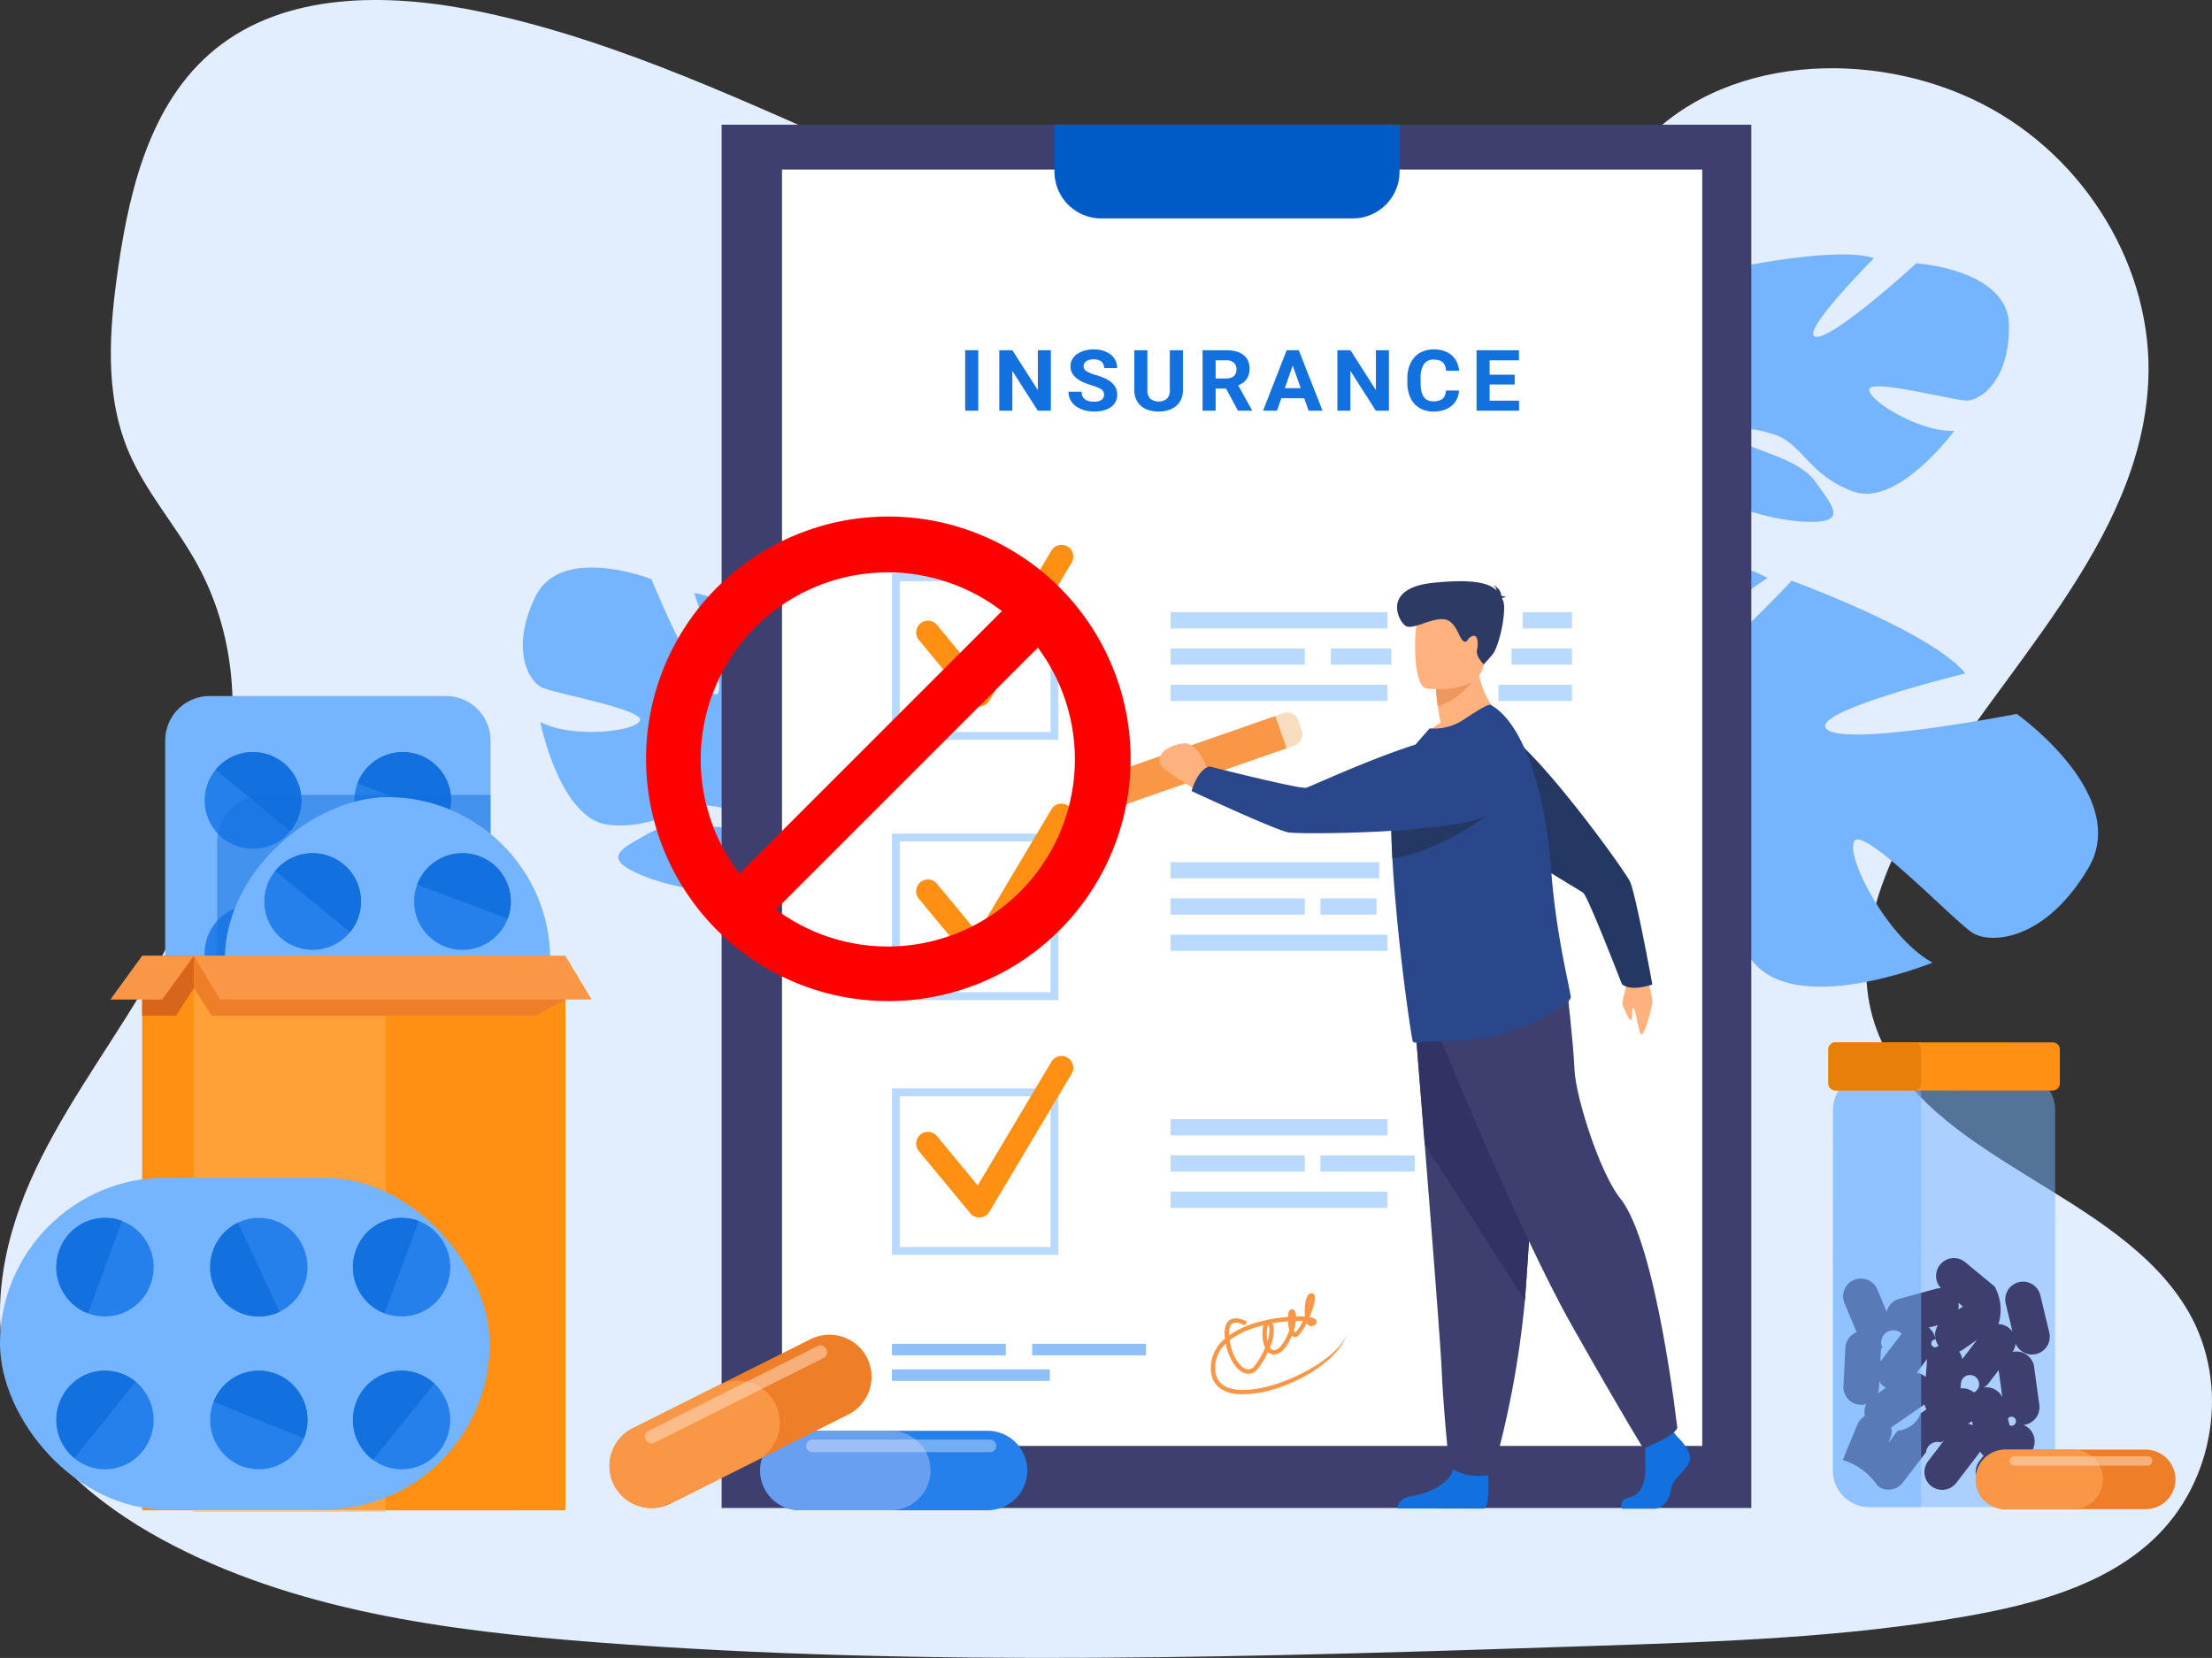 <svg xmlns="http://www.w3.org/2000/svg" width="567.976" height="425.738" viewBox="0 0 567.976 425.738">
  <rect x="0" y="0" width="567.976" height="425.738" fill="#333333" stroke="none"/>
  <g id="Group_6307" data-name="Group 6307" transform="translate(-4301.051 -1491)">
    <g id="Group_6306" data-name="Group 6306">
      <path id="Path_5806" data-name="Path 5806" d="M404.8,70.2C368.384,68.778,333.7,55.614,300.585,41.214s-65.918-30.369-101.454-38c-22.859-4.911-49-5.6-67.422,8.121-17.726,13.19-23.452,36.014-26.531,57.148-2.314,15.939-3.678,32.673,2.663,47.574C112.251,126.407,120.08,135.1,125.489,145c18.825,34.48,5.532,77.011-14.886,110.676-9.554,15.8-20.673,30.86-28.057,47.67s-10.8,36.075-4.344,53.229c6.408,17,21.671,29.766,38.2,38.743,33.583,18.248,73.153,23.468,111.741,26.425,85.425,6.542,171.3,3.706,256.948.871,31.7-1.058,63.527-2.116,94.713-7.6,17.31-3.053,35.187-7.888,47.753-19.569,15.957-14.835,19.918-39.933,9.216-58.525-17.921-31.174-67.516-38.911-80.049-72.388-6.9-18.42.189-38.936,10.209-56.049,21.516-36.647,57.579-68.8,59.477-110.7,1.309-28.769-16.029-57.589-42.832-71.2-28.1-14.288-67.05-12.476-87.778,11.139-21.344,24.364-58.85,33.721-91,32.47Z" transform="translate(4226.26 1491.001)" fill="#e2edfe"/>
      <g id="Group_6305" data-name="Group 6305" transform="translate(4007.59 1214.324)">
        <path id="Path_7336" data-name="Path 7336" d="M2257.082,466.62c-.216-14.254-23.779-15.817-23.779-15.817s-21.221,19.445-25.808,18.868,14.9-20.168,14.9-20.168c-8.4-3.026-33.034,1.942-33.034,1.942s-5.543,27.578-9.847,25.891,6.154-24.169,6.154-24.169c-8.97.378-19.225,8.12-19.225,8.12-13.755,13.359,4.109,30.332,4.109,30.332a45.732,45.732,0,0,1-10.72,18.865h0a33.194,33.194,0,0,0-4.03,4.725l2.272.578q.512-.843,1.066-1.607a.013.013,0,0,1,.007-.009l.016-.022c.245-.311.6-.754,1.03-1.292v0s0,0,0,0c1.041-1.182,1.765-2.067,2.246-2.716a.018.018,0,0,0,0-.006c3.167-3.736,7.578-8.531,9.873-9.188a4.544,4.544,0,0,1-.221-1.166c.071.372.144.76.221,1.166,1.767,9.324,20.86,15.665,32.26,16.2s7.456-3.722,2.884-10.167-17.127-8.25-20.243-11.114,2.657-3.465,9.738-1.07,8.854,10.538,20.239,14.62,25.863-15.6,25.863-15.6c-8.693.449-22.007-7.674-21.855-10.594s21.472,2.805,25.018,2.821S2257.3,480.874,2257.082,466.62Z" transform="translate(-1447.779 -106.512)" fill="#75b4ff"/>
        <path id="Path_7337" data-name="Path 7337" d="M2120.4,855.7c11.09-18.754-18.38-39.59-18.38-39.59s-43.177,8.418-48.7,4.008,35.51-14.406,35.51-14.406c-8.536-10.646-44.613-23.823-44.613-23.823s-29.228,31.529-33.492,25.9,27.3-26.6,27.3-26.6c-12-6.664-31.541-4.751-31.541-4.751-28.589,6.441-18.842,42.819-18.842,42.819s-10.365,10.708-29.025,16.04h0a50.7,50.7,0,0,0-9.023,2.944l2.5,2.567c.893-.461,1.783-.878,2.671-1.244a.021.021,0,0,1,.017-.006l.038-.015c.568-.211,1.378-.508,2.373-.863h0s0,0,0,0c2.3-.711,3.949-1.286,5.095-1.748l.01-.005c7.108-2.344,16.684-5.075,20.2-4.1a6.935,6.935,0,0,1,.643-1.7l-.643,1.7c-5.135,13.565,14.7,37.063,29.129,46.857s12.689,1.1,11.871-10.952-15.745-24.419-17.522-30.639,6.228-2.4,13.549,6.375,3.135,20.8,14.72,35.2,46.161.3,46.161.3c-11.69-6.35-22.565-27.562-20.038-31.246s25.753,20.787,30.363,23.636S2109.314,874.456,2120.4,855.7Z" transform="translate(-1290.716 -356.102)" fill="#75b4ff"/>
        <path id="Path_7338" data-name="Path 7338" d="M982.545,793.415c6.576-13.5,29.758-4.466,29.758-4.466s11.559,28.037,16.193,29.537-5.2-25.9-5.2-25.9c9.367.866,30.653,16.615,30.653,16.615s-7.035,28.792-2.175,29.1,4.929-25.812,4.929-25.812c8.391,4.37,14.715,16.34,14.715,16.34,7.155,18.894-17.476,27.106-17.476,27.106s-2.223,10.031,1.8,22.791h0a34.968,34.968,0,0,1,1.734,6.309l-2.427-.463q-.111-1.033-.3-2.009a.016.016,0,0,0,0-.012l-.006-.028c-.095-.407-.232-.986-.405-1.693v0s0,0,0,0c-.464-1.593-.76-2.761-.929-3.6a.021.021,0,0,1,0-.008c-1.351-4.979-3.418-11.526-5.315-13.179a4.78,4.78,0,0,0,.732-1.013l-.732,1.013c-5.853,8.108-26.9,5.626-38.022,1.043s-5.451-6.883,1.791-10.991,20.029-.218,24.283-1.559-.987-4.494-8.814-5.373-13.157,6.1-25.844,4.906-17.706-26.444-17.706-26.444c8.094,4.313,24.428,2.512,25.588-.342s-21.742-6.919-25.132-8.489S975.969,806.92,982.545,793.415Z" transform="translate(-551.589 -363.569)" fill="#75b4ff"/>
        <g id="Group_6256" data-name="Group 6256" transform="translate(762.924 544.331)">
          <g id="Group_6255" data-name="Group 6255" transform="translate(0)">
            <path id="Path_7339" data-name="Path 7339" d="M2438.839,1442.6l-25.068-.008-13.26,0a9.387,9.387,0,0,1-9.354-9.363l.03-92.631a9.381,9.381,0,0,1,9.358-9.354l11.76,0,26.569.007a9.384,9.384,0,0,1,9.354,9.361l-.027,92.631A9.388,9.388,0,0,1,2438.839,1442.6Z" transform="translate(-2389.985 -1323.241)" fill="#75b4ff" opacity="0.5"/>
            <path id="Path_7340" data-name="Path 7340" d="M2451.122,1567.927l-.666-4.875h0l-.665-4.877a4.583,4.583,0,0,0-5.144-3.909c-.137.019-.272.046-.405.076a4.522,4.522,0,0,0,.785-2.159,4.565,4.565,0,0,0,8.654-2.817l-1.145-4.786h0l-1.145-4.787a4.568,4.568,0,0,0-8.886,2.126l1.726,7.211a4.522,4.522,0,0,0-3.6-1.941,12.515,12.515,0,0,0-.95-9.634l-7.587-6.27a4.566,4.566,0,0,0-6.225,6.658,4.514,4.514,0,0,0-1.217.157l-4.748,1.3h0l-4.746,1.3a4.576,4.576,0,0,0-3.229,3.328l-.5-1.193h0l-1.9-4.541a4.568,4.568,0,0,0-8.431,3.522l1.9,4.54h0l1.215,2.91a4.577,4.577,0,0,0-2.885,4.011l-.249,4.914h0l-.249,4.916a4.551,4.551,0,0,0,5.873,4.6,4.607,4.607,0,0,0-.362,3.087,4.535,4.535,0,0,0-1.937,2.2l-1.879,4.547h0l-1.88,4.549a16.548,16.548,0,0,1,9,6.67,4.58,4.58,0,0,0,6.4-.851l2.99-3.907h0l2.992-3.908a2.981,2.981,0,0,1,3.858-2.518l.784-.54-1.085,1.418h0l-2.991,3.907a4.568,4.568,0,1,0,7.254,5.553l2.991-3.907h0l2.992-3.909c.038-.05.07-.1.106-.155a4.555,4.555,0,0,0,.875,1.03l-1.065,1.391a4.568,4.568,0,1,0,7.254,5.553l5.983-7.816a4.553,4.553,0,0,0-1.942-7.017c.056-.006.11-.006.167-.014A4.58,4.58,0,0,0,2451.122,1567.927Zm-41.166-4.359.085-1.677a4.368,4.368,0,0,0,1.7,1.652l-2.093,1.443A4.5,4.5,0,0,0,2409.956,1563.568Zm30.783-4.158.895,6.557a4.579,4.579,0,0,0-4.743-2.513,4.526,4.526,0,0,0,1.244-1.114l2.568-3.355C2440.709,1559.126,2440.72,1559.267,2440.739,1559.409Zm-10.39-17.712,1.152.952-1.185.817A4.516,4.516,0,0,0,2430.349,1541.7Zm.993,14.486a4.574,4.574,0,0,0-.809-1.939,4.527,4.527,0,0,0,.982-.508l3.6-2.483Zm2.988,8.548a4.6,4.6,0,0,0-3.444-1.039l.1-1.23a2.346,2.346,0,1,1,3.346,2.269Zm-9.2-17.289a4.581,4.581,0,0,0,.035,5.127c.02.029.043.054.063.083a1,1,0,1,1-.758-1.512,4.554,4.554,0,0,0-1.745-3.027l-.014-.009Zm-4.547,10.984,1.762-2.3a4.336,4.336,0,0,0-.056.433l-.334,4.226a4.576,4.576,0,0,0-2.32-1.117l.949-1.24Zm-8.248,19.308.517-1.251a4.53,4.53,0,0,0,.219-2.779c.1-.061.209-.122.31-.191l8.1-5.588c.052-.036.1-.077.149-.115a4.567,4.567,0,0,0,.515,1.25l-1.443.995a6.9,6.9,0,0,1-5.926,4.485Zm21.493-5.631.253,1.057a4.539,4.539,0,0,0-1.265-.359Zm9.649,1.067-.352-1.472h0l-.067-.28a1.158,1.158,0,1,1,.419,1.752Zm-27.671-23.534-2.479,3.238h0l-2.991,3.907c-.014.018-.024.037-.038.055l.157-3.1c0-.079,0-.157,0-.236q.211-.064.419-.15a3.131,3.131,0,0,1,4.932-3.716Z" transform="translate(-2396.951 -1474.828)" fill="#3d406e"/>
            <path id="Path_7341" data-name="Path 7341" d="M2413.771,1442.595l-13.26,0a9.387,9.387,0,0,1-9.354-9.363l.03-92.631a9.381,9.381,0,0,1,9.358-9.354l11.76,0a11.463,11.463,0,0,1,1.535,5.786l-.031,104.626C2413.809,1441.975,2413.8,1442.287,2413.771,1442.595Z" transform="translate(-2389.985 -1323.241)" fill="#75b4ff" opacity="0.5"/>
            <path id="Path_7342" data-name="Path 7342" d="M2443.865,1310.039l-35.6-.011-20.207-.008a1.822,1.822,0,0,1-1.819-1.82l0-8.723a1.824,1.824,0,0,1,1.82-1.818l20.178.006h0l35.627.01a1.824,1.824,0,0,1,1.818,1.82l0,8.724A1.825,1.825,0,0,1,2443.865,1310.039Z" transform="translate(-2386.236 -1297.659)" fill="#ff9014"/>
            <path id="Path_7343" data-name="Path 7343" d="M2408.261,1310.029l-20.207-.008a1.822,1.822,0,0,1-1.819-1.82l0-8.723a1.824,1.824,0,0,1,1.82-1.818l20.178.006h0a1.824,1.824,0,0,1,1.814,1.82l0,8.723A1.825,1.825,0,0,1,2408.261,1310.029Z" transform="translate(-2386.236 -1297.659)" fill="#e87f0b"/>
          </g>
        </g>
        <g id="Group_6257" data-name="Group 6257" transform="translate(478.754 308.699)">
          <rect id="Rectangle_3293" data-name="Rectangle 3293" width="264.391" height="355.208" transform="translate(0)" fill="#3d406e"/>
          <rect id="Rectangle_3294" data-name="Rectangle 3294" width="236.285" height="327.759" transform="translate(15.504 11.512)" fill="#fff"/>
          <path id="Path_7344" data-name="Path 7344" d="M1552.233,308.7v12.032a12.027,12.027,0,0,0,12.021,12.032h64.571a12.026,12.026,0,0,0,12.021-12.032V308.7Z" transform="translate(-1466.774 -308.699)" fill="#005bc7"/>
        </g>
        <g id="Group_6282" data-name="Group 6282" transform="translate(522.484 366.393)">
          <g id="Group_6258" data-name="Group 6258" transform="translate(18.807)">
            <path id="Path_7345" data-name="Path 7345" d="M1459.386,567.273h-3.355V551.739h3.355Z" transform="translate(-1456.031 -551.526)" fill="#1270df"/>
            <path id="Path_7346" data-name="Path 7346" d="M1506.018,567.273h-3.355l-6.531-10.221v10.221h-3.355V551.739h3.355l6.542,10.242V551.739h3.344Z" transform="translate(-1484.021 -551.526)" fill="#1270df"/>
            <path id="Path_7347" data-name="Path 7347" d="M1576.526,562.516a2.058,2.058,0,0,0-.123-.731,1.421,1.421,0,0,0-.475-.6,4.389,4.389,0,0,0-.973-.544,15.912,15.912,0,0,0-1.6-.566,20.219,20.219,0,0,1-2.109-.768,7.839,7.839,0,0,1-1.733-1.008,4.547,4.547,0,0,1-1.174-1.339,3.519,3.519,0,0,1-.431-1.771,3.634,3.634,0,0,1,.442-1.776,4.067,4.067,0,0,1,1.242-1.371,6.222,6.222,0,0,1,1.9-.88,8.791,8.791,0,0,1,2.421-.315,7.974,7.974,0,0,1,2.46.357,5.728,5.728,0,0,1,1.89,1,4.444,4.444,0,0,1,1.208,1.52,4.373,4.373,0,0,1,.425,1.926h-3.355a2.48,2.48,0,0,0-.162-.907,1.837,1.837,0,0,0-.5-.715,2.346,2.346,0,0,0-.839-.464,3.815,3.815,0,0,0-1.186-.165,4.206,4.206,0,0,0-1.146.139,2.373,2.373,0,0,0-.806.384,1.632,1.632,0,0,0-.481.576,1.576,1.576,0,0,0-.162.7,1.5,1.5,0,0,0,.822,1.286,9.516,9.516,0,0,0,2.41.966,16.326,16.326,0,0,1,2.343.875,7,7,0,0,1,1.689,1.088,4.167,4.167,0,0,1,1.024,1.366,4.089,4.089,0,0,1,.346,1.718,3.871,3.871,0,0,1-.419,1.824,3.82,3.82,0,0,1-1.191,1.35,5.763,5.763,0,0,1-1.862.843,9.376,9.376,0,0,1-2.433.293,9.84,9.84,0,0,1-1.61-.133,8.02,8.02,0,0,1-1.538-.411,6.8,6.8,0,0,1-1.359-.693,4.926,4.926,0,0,1-1.09-.982,4.369,4.369,0,0,1-.727-1.286,4.624,4.624,0,0,1-.263-1.595h3.366A2.75,2.75,0,0,0,1571,562.9a2.058,2.058,0,0,0,.654.795,2.784,2.784,0,0,0,1.012.443,5.826,5.826,0,0,0,1.32.139,4.255,4.255,0,0,0,1.13-.133,2.367,2.367,0,0,0,.794-.368,1.469,1.469,0,0,0,.464-.56A1.643,1.643,0,0,0,1576.526,562.516Z" transform="translate(-1540.865 -550.844)" fill="#1270df"/>
            <path id="Path_7348" data-name="Path 7348" d="M1650.8,551.739v10.253a5.661,5.661,0,0,1-.47,2.374,4.824,4.824,0,0,1-1.3,1.723,5.582,5.582,0,0,1-1.974,1.046,9.089,9.089,0,0,1-5.01,0,5.583,5.583,0,0,1-1.974-1.046,4.768,4.768,0,0,1-1.292-1.723,5.722,5.722,0,0,1-.464-2.374V551.739h3.355v10.253a2.877,2.877,0,0,0,.766,2.225,3.562,3.562,0,0,0,4.239,0,2.9,2.9,0,0,0,.755-2.225V551.739Z" transform="translate(-1594.884 -551.526)" fill="#1270df"/>
            <path id="Path_7349" data-name="Path 7349" d="M1717.889,561.587h-2.673v5.687h-3.355V551.739h6.051a9.642,9.642,0,0,1,2.527.3,5.393,5.393,0,0,1,1.89.9,3.959,3.959,0,0,1,1.186,1.467,4.69,4.69,0,0,1,.414,2.027,5.366,5.366,0,0,1-.2,1.531,3.984,3.984,0,0,1-.581,1.206,4.177,4.177,0,0,1-.917.923,6.083,6.083,0,0,1-1.208.683l3.523,6.348v.15h-3.6Zm-2.673-2.592h2.707a3.669,3.669,0,0,0,1.157-.165,2.244,2.244,0,0,0,.828-.47,1.958,1.958,0,0,0,.5-.725,2.537,2.537,0,0,0,.168-.944,2.286,2.286,0,0,0-.655-1.728,2.8,2.8,0,0,0-2.007-.63h-2.7Z" transform="translate(-1650.906 -551.526)" fill="#1270df"/>
            <path id="Path_7350" data-name="Path 7350" d="M1787.621,564.073h-5.883l-1.119,3.2h-3.567l6.061-15.534h3.109l6.1,15.534h-3.568Zm-4.977-2.593h4.071l-2.047-5.815Z" transform="translate(-1700.565 -551.526)" fill="#1270df"/>
            <path id="Path_7351" data-name="Path 7351" d="M1870.362,567.273h-3.355l-6.531-10.221v10.221h-3.355V551.739h3.355l6.543,10.242V551.739h3.344Z" transform="translate(-1761.556 -551.526)" fill="#1270df"/>
            <path id="Path_7352" data-name="Path 7352" d="M1945.818,561.417a6.127,6.127,0,0,1-.559,2.177,5.077,5.077,0,0,1-1.3,1.7,6,6,0,0,1-2.007,1.11,8.36,8.36,0,0,1-2.69.4,7.284,7.284,0,0,1-2.813-.517,5.745,5.745,0,0,1-2.114-1.488,6.667,6.667,0,0,1-1.331-2.353,9.692,9.692,0,0,1-.464-3.1v-1.024a9.438,9.438,0,0,1,.481-3.1,6.764,6.764,0,0,1,1.359-2.358,5.882,5.882,0,0,1,2.13-1.494,7.188,7.188,0,0,1,2.8-.523,8.1,8.1,0,0,1,2.69.411,5.846,5.846,0,0,1,1.985,1.142,5.189,5.189,0,0,1,1.275,1.739,7.018,7.018,0,0,1,.582,2.193h-3.355a4.658,4.658,0,0,0-.251-1.227,2.39,2.39,0,0,0-.565-.9,2.357,2.357,0,0,0-.95-.549,4.654,4.654,0,0,0-1.41-.187,2.893,2.893,0,0,0-2.533,1.179,6.391,6.391,0,0,0-.833,3.654v1.045a10.692,10.692,0,0,0,.184,2.113,4.336,4.336,0,0,0,.582,1.515,2.516,2.516,0,0,0,1.029.912,3.5,3.5,0,0,0,1.526.3,4.846,4.846,0,0,0,1.37-.171,2.457,2.457,0,0,0,.962-.517,2.331,2.331,0,0,0,.6-.869,4.123,4.123,0,0,0,.268-1.216Z" transform="translate(-1819.007 -550.844)" fill="#1270df"/>
            <path id="Path_7353" data-name="Path 7353" d="M2016.917,560.541h-6.442V564.7h7.56v2.571H2007.12V551.739h10.893v2.593h-7.538v3.7h6.442Z" transform="translate(-1875.816 -551.526)" fill="#1270df"/>
          </g>
          <g id="Group_6259" data-name="Group 6259" transform="translate(81.881 242.38)">
            <path id="Path_7354" data-name="Path 7354" d="M1737.988,1592.424a27.8,27.8,0,0,1-10.28,1.609c-4.383-.365-6.85-2.661-6.948-6.466a9.758,9.758,0,0,1,3.631-7.806q-.035-.309-.059-.619c-.161-2.128.293-3.543,1.351-4.2,1.712-1.067,4.254.393,4.361.455l-.568.972c-.569-.332-2.262-1.061-3.2-.472-.807.505-.9,1.9-.833,3.03a23.906,23.906,0,0,1,7.792-3.487,41.811,41.811,0,0,1,7.342-1.254c.013-.265.034-.5.063-.7.078-.523.259-1.134.772-1.256a.847.847,0,0,1,.908.475,2.71,2.71,0,0,1,.345,1.367c.816-.019,1.574,0,2.245.045l.019-.043a12.884,12.884,0,0,1,.173-3.919c.285-1.3.752-1.963,1.408-2.026a.86.86,0,0,1,.892.552c.367.883-.321,3.271-1.316,5.561a.045.045,0,0,0,0,.012c.933.158,1.567.416,1.766.777a.84.84,0,0,1-.227,1.056,1.329,1.329,0,0,1-1.646.353,1.612,1.612,0,0,1-.6-.69,11.789,11.789,0,0,1-2.219,3.3,1.109,1.109,0,0,1-1.31.19,1.2,1.2,0,0,1-.285-.227,15.422,15.422,0,0,1-.857,1.773c-1.177,2.067-2.5,3.131-3.835,3.067a2.168,2.168,0,0,1-1.436-.636,20.858,20.858,0,0,1-2.582,4.247,3.023,3.023,0,0,1-3.362,1.192c-2.184-.682-4.158-3.841-4.9-7.583a8.44,8.44,0,0,0-2.711,6.463c.084,3.246,2.075,5.053,5.917,5.374,9.7.807,26.7-8.208,27.987-14.842h0C1754.741,1583.464,1746.673,1589.61,1737.988,1592.424Zm-12.4-12.213c.59,3.948,2.567,6.849,4.244,7.373a1.918,1.918,0,0,0,2.153-.826,19.4,19.4,0,0,0,2.711-4.633,6.842,6.842,0,0,1-.469-1.469,10.578,10.578,0,0,1,.005-4.313,28.441,28.441,0,0,0-5.308,1.848A17.406,17.406,0,0,0,1725.585,1580.211Zm10.351,1.847a1.292,1.292,0,0,0,.99.674c.852.036,1.877-.872,2.806-2.5a14.836,14.836,0,0,0,1.161-2.623,11.117,11.117,0,0,1-.316-2.288c-1.248.1-2.608.269-4.009.522C1737.3,1577.264,1736.877,1579.666,1735.937,1582.058Zm6.132-4.429c.175.529.333.631.334.632a10.563,10.563,0,0,0,2-3.044c-.534-.02-1.137-.023-1.793-.006A13.7,13.7,0,0,1,1742.068,1577.629Zm-6.606-1.447a8.614,8.614,0,0,0-.144,4.209C1735.883,1578.526,1736,1576.913,1735.462,1576.183Zm11.082-.719s0,0,.006,0Zm-.167-5.776a7.025,7.025,0,0,0-.267,1.178A8.666,8.666,0,0,0,1746.377,1569.688Z" transform="translate(-1720.757 -1568.125)" fill="#f99746"/>
          </g>
          <g id="Group_6262" data-name="Group 6262" transform="translate(0 50.197)">
            <g id="Group_6260" data-name="Group 6260" transform="translate(0 7.327)">
              <path id="Path_7355" data-name="Path 7355" d="M1419.833,835.013H1377.1V792.278h42.735ZM1379.111,833h38.709V794.291h-38.709Z" transform="translate(-1377.098 -792.278)" fill="#b9d9ff"/>
            </g>
            <g id="Group_6261" data-name="Group 6261" transform="translate(6.223)">
              <path id="Path_7356" data-name="Path 7356" d="M1419.421,803a3.019,3.019,0,0,1-2.327-1.1l-13.187-15.953a3.019,3.019,0,1,1,4.654-3.847l10.458,12.651L1437.939,763a3.019,3.019,0,1,1,5.188,3.091l-21.112,35.433a3.019,3.019,0,0,1-2.363,1.465C1419.575,802.995,1419.5,803,1419.421,803Z" transform="translate(-1403.215 -761.525)" fill="#ff9014"/>
            </g>
          </g>
          <g id="Group_6265" data-name="Group 6265" transform="translate(0 116.648)">
            <g id="Group_6263" data-name="Group 6263" transform="translate(0 7.696)">
              <path id="Path_7357" data-name="Path 7357" d="M1419.833,1115.457H1377.1v-42.735h42.735Zm-40.722-2.013h38.709v-38.709h-38.709Z" transform="translate(-1377.098 -1072.722)" fill="#b9d9ff"/>
            </g>
            <g id="Group_6264" data-name="Group 6264" transform="translate(6.223)">
              <path id="Path_7358" data-name="Path 7358" d="M1419.421,1081.9a3.02,3.02,0,0,1-2.327-1.1l-13.187-15.953a3.019,3.019,0,1,1,4.654-3.847l10.458,12.651,18.92-31.754a3.019,3.019,0,1,1,5.188,3.091l-21.112,35.434a3.017,3.017,0,0,1-2.363,1.465C1419.575,1081.893,1419.5,1081.9,1419.421,1081.9Z" transform="translate(-1403.215 -1040.423)" fill="#ff9014"/>
            </g>
          </g>
          <g id="Group_6268" data-name="Group 6268" transform="translate(0 181.455)">
            <g id="Group_6266" data-name="Group 6266" transform="translate(0 8.324)">
              <path id="Path_7359" data-name="Path 7359" d="M1419.833,1390.092H1377.1v-42.735h42.735Zm-40.722-2.013h38.709V1349.37h-38.709Z" transform="translate(-1377.098 -1347.357)" fill="#b9d9ff"/>
            </g>
            <g id="Group_6267" data-name="Group 6267" transform="translate(6.223)">
              <path id="Path_7360" data-name="Path 7360" d="M1419.421,1353.892a3.019,3.019,0,0,1-2.327-1.1l-13.187-15.953a3.019,3.019,0,0,1,4.654-3.848l10.458,12.652,18.92-31.755a3.019,3.019,0,1,1,5.188,3.091l-21.112,35.434a3.019,3.019,0,0,1-2.363,1.465C1419.575,1353.889,1419.5,1353.892,1419.421,1353.892Z" transform="translate(-1403.215 -1312.419)" fill="#ff9014"/>
            </g>
          </g>
          <g id="Group_6272" data-name="Group 6272" transform="translate(71.535 67.496)" opacity="0.5">
            <g id="Group_6269" data-name="Group 6269">
              <rect id="Rectangle_3295" data-name="Rectangle 3295" width="55.724" height="4.169" fill="#75b4ff"/>
              <rect id="Rectangle_3296" data-name="Rectangle 3296" width="12.665" height="4.169" transform="translate(90.408)" fill="#75b4ff"/>
            </g>
            <g id="Group_6270" data-name="Group 6270" transform="translate(0 18.623)">
              <rect id="Rectangle_3297" data-name="Rectangle 3297" width="55.724" height="4.169" fill="#75b4ff"/>
              <rect id="Rectangle_3298" data-name="Rectangle 3298" width="18.882" height="4.169" transform="translate(84.191)" fill="#75b4ff"/>
            </g>
            <g id="Group_6271" data-name="Group 6271" transform="translate(0 9.311)">
              <rect id="Rectangle_3299" data-name="Rectangle 3299" width="15.52" height="4.169" transform="translate(87.553)" fill="#75b4ff"/>
              <rect id="Rectangle_3300" data-name="Rectangle 3300" width="15.52" height="4.169" transform="translate(41.169)" fill="#75b4ff"/>
              <rect id="Rectangle_3301" data-name="Rectangle 3301" width="34.485" height="4.169" fill="#75b4ff"/>
            </g>
          </g>
          <g id="Group_6276" data-name="Group 6276" transform="translate(71.535 131.671)" opacity="0.5">
            <g id="Group_6273" data-name="Group 6273">
              <rect id="Rectangle_3302" data-name="Rectangle 3302" width="53.597" height="4.169" fill="#75b4ff"/>
            </g>
            <g id="Group_6274" data-name="Group 6274" transform="translate(0 18.623)">
              <rect id="Rectangle_3303" data-name="Rectangle 3303" width="55.724" height="4.169" fill="#75b4ff"/>
            </g>
            <g id="Group_6275" data-name="Group 6275" transform="translate(0 9.311)">
              <rect id="Rectangle_3304" data-name="Rectangle 3304" width="14.421" height="4.169" transform="translate(38.481)" fill="#75b4ff"/>
              <rect id="Rectangle_3305" data-name="Rectangle 3305" width="34.485" height="4.169" fill="#75b4ff"/>
            </g>
          </g>
          <g id="Group_6280" data-name="Group 6280" transform="translate(71.535 197.666)" opacity="0.5">
            <g id="Group_6277" data-name="Group 6277">
              <rect id="Rectangle_3306" data-name="Rectangle 3306" width="55.724" height="4.169" fill="#75b4ff"/>
            </g>
            <g id="Group_6278" data-name="Group 6278" transform="translate(0 18.623)">
              <rect id="Rectangle_3307" data-name="Rectangle 3307" width="55.724" height="4.169" fill="#75b4ff"/>
            </g>
            <g id="Group_6279" data-name="Group 6279" transform="translate(0 9.311)">
              <rect id="Rectangle_3308" data-name="Rectangle 3308" width="24.234" height="4.169" transform="translate(38.481)" fill="#75b4ff"/>
              <rect id="Rectangle_3309" data-name="Rectangle 3309" width="34.485" height="4.169" fill="#75b4ff"/>
            </g>
          </g>
          <g id="Group_6281" data-name="Group 6281" transform="translate(0 255.359)">
            <rect id="Rectangle_3310" data-name="Rectangle 3310" width="29.234" height="2.959" fill="#8fbff8"/>
            <rect id="Rectangle_3311" data-name="Rectangle 3311" width="29.234" height="2.959" transform="translate(36.005)" fill="#8fbff8"/>
            <rect id="Rectangle_3312" data-name="Rectangle 3312" width="40.544" height="2.959" transform="translate(0 6.566)" fill="#8fbff8"/>
          </g>
        </g>
        <g id="Group_6291" data-name="Group 6291" transform="translate(321.8 455.407)">
          <g id="Group_6286" data-name="Group 6286" transform="translate(14.075 0)">
            <g id="Group_6285" data-name="Group 6285">
              <g id="Group_6284" data-name="Group 6284">
                <path id="Path_7361" data-name="Path 7361" d="M677.437,935.843v102.19a11.436,11.436,0,0,1-11.4,11.4h-60.74a11.276,11.276,0,0,1-4.577-.966,11.442,11.442,0,0,1-6.826-10.437V935.843a11.436,11.436,0,0,1,11.4-11.4h60.74A11.434,11.434,0,0,1,677.437,935.843Z" transform="translate(-593.892 -924.44)" fill="#75b4ff"/>
                <path id="Path_7362" data-name="Path 7362" d="M805.864,1008.88a12.412,12.412,0,1,1,15.983-7.257A12.411,12.411,0,0,1,805.864,1008.88Z" transform="translate(-749.225 -970.453)" fill="#2680eb"/>
                <path id="Path_7363" data-name="Path 7363" d="M824.391,1001.624l-23.24-8.726a12.412,12.412,0,1,1,23.24,8.726Z" transform="translate(-751.769 -970.453)" fill="#1270df"/>
                <path id="Path_7364" data-name="Path 7364" d="M640.973,1006.885a12.412,12.412,0,1,1,17.464-1.766A12.411,12.411,0,0,1,640.973,1006.885Z" transform="translate(-626.279 -970.462)" fill="#2680eb"/>
                <path id="Path_7365" data-name="Path 7365" d="M667.381,1005.119l-19.23-15.7a12.412,12.412,0,1,1,19.23,15.7Z" transform="translate(-635.223 -970.462)" fill="#1270df"/>
                <path id="Path_7366" data-name="Path 7366" d="M805.864,1326.666a12.412,12.412,0,1,1,15.983-7.257A12.411,12.411,0,0,1,805.864,1326.666Z" transform="translate(-749.225 -1212.522)" fill="#f7e0cb"/>
                <path id="Path_7367" data-name="Path 7367" d="M824.391,1322.949l-23.24-8.726a12.412,12.412,0,1,1,23.24,8.726Z" transform="translate(-751.769 -1215.218)" fill="#efcbab"/>
                <circle id="Ellipse_429" data-name="Ellipse 429" cx="12.412" cy="12.412" r="12.412" transform="matrix(0.919, -0.394, 0.394, 0.919, 6.247, 95.999)" fill="#f7e0cb"/>
                <path id="Path_7368" data-name="Path 7368" d="M667.381,1326.445l-19.23-15.7a12.412,12.412,0,1,1,19.23,15.7Z" transform="translate(-635.223 -1215.228)" fill="#efcbab"/>
                <g id="Group_6283" data-name="Group 6283" transform="translate(48.587 53.661)">
                  <path id="Path_7369" data-name="Path 7369" d="M815.545,1173.288a12.412,12.412,0,1,1,5.9-16.532A12.411,12.411,0,0,1,815.545,1173.288Z" transform="translate(-797.814 -1149.657)" fill="#f7e0cb"/>
                  <path id="Path_7370" data-name="Path 7370" d="M821.445,1156.756l-22.432,10.631a12.412,12.412,0,0,1,22.432-10.631Z" transform="translate(-797.814 -1149.657)" fill="#efcbab"/>
                </g>
                <path id="Path_7371" data-name="Path 7371" d="M637.291,1157.457a12.412,12.412,0,1,1,6.911,16.136A12.411,12.411,0,0,1,637.291,1157.457Z" transform="translate(-626.272 -1095.994)" fill="#2680eb"/>
                <path id="Path_7372" data-name="Path 7372" d="M669.149,1176.445l9.224-23.047a12.412,12.412,0,0,1-9.224,23.047Z" transform="translate(-651.218 -1098.846)" fill="#efcbab"/>
              </g>
            </g>
            <path id="Path_7373" data-name="Path 7373" d="M720.1,1030.994v88.924a10.591,10.591,0,0,1-10.434,10.683H654.084a10.111,10.111,0,0,1-4.188-.9V1043.3a12.412,12.412,0,0,1,3.823-8.981,12.079,12.079,0,0,1,2.937-2.078,11.683,11.683,0,0,1,5.263-1.251Z" transform="translate(-636.552 -1005.606)" fill="#1270df" opacity="0.5"/>
          </g>
          <g id="Group_6289" data-name="Group 6289" transform="translate(29.403 25.962)">
            <g id="Group_6288" data-name="Group 6288" transform="translate(0 0)">
              <rect id="Rectangle_3313" data-name="Rectangle 3313" width="124.996" height="83.545" rx="41.773" transform="translate(83.545 0) rotate(90)" fill="#75b4ff"/>
              <path id="Path_7374" data-name="Path 7374" d="M870.2,1117.848a12.412,12.412,0,1,1,15.983-7.257A12.411,12.411,0,0,1,870.2,1117.848Z" transform="translate(-813.557 -1079.419)" fill="#2680eb"/>
              <path id="Path_7375" data-name="Path 7375" d="M888.722,1110.591l-23.24-8.726a12.412,12.412,0,1,1,23.24,8.726Z" transform="translate(-816.1 -1079.419)" fill="#1270df"/>
              <path id="Path_7376" data-name="Path 7376" d="M705.3,1115.852a12.412,12.412,0,1,1,17.464-1.766A12.411,12.411,0,0,1,705.3,1115.852Z" transform="translate(-690.61 -1079.428)" fill="#2680eb"/>
              <path id="Path_7377" data-name="Path 7377" d="M731.713,1114.087l-19.23-15.7a12.412,12.412,0,1,1,19.23,15.7Z" transform="translate(-699.555 -1079.428)" fill="#1270df"/>
              <path id="Path_7378" data-name="Path 7378" d="M870.2,1435.634a12.412,12.412,0,1,1,15.983-7.257A12.412,12.412,0,0,1,870.2,1435.634Z" transform="translate(-813.557 -1321.488)" fill="#f7e0cb"/>
              <path id="Path_7379" data-name="Path 7379" d="M888.722,1431.917l-23.24-8.726a12.412,12.412,0,0,1,23.24,8.726Z" transform="translate(-816.1 -1324.185)" fill="#efcbab"/>
              <path id="Path_7380" data-name="Path 7380" d="M705.3,1433.638a12.412,12.412,0,1,1,17.464-1.766A12.411,12.411,0,0,1,705.3,1433.638Z" transform="translate(-690.61 -1321.497)" fill="#f7e0cb"/>
              <path id="Path_7381" data-name="Path 7381" d="M731.713,1435.412l-19.23-15.7a12.412,12.412,0,1,1,19.23,15.7Z" transform="translate(-699.555 -1324.194)" fill="#efcbab"/>
              <g id="Group_6287" data-name="Group 6287" transform="translate(48.587 53.662)">
                <path id="Path_7382" data-name="Path 7382" d="M879.876,1282.256a12.412,12.412,0,1,1,5.9-16.532A12.412,12.412,0,0,1,879.876,1282.256Z" transform="translate(-862.145 -1258.625)" fill="#f7e0cb"/>
                <path id="Path_7383" data-name="Path 7383" d="M885.776,1265.724l-22.433,10.631a12.412,12.412,0,0,1,22.433-10.631Z" transform="translate(-862.145 -1258.625)" fill="#efcbab"/>
              </g>
              <circle id="Ellipse_430" data-name="Ellipse 430" cx="12.412" cy="12.412" r="12.412" transform="translate(5.779 60.873) rotate(-27.755)" fill="#f7e0cb"/>
              <path id="Path_7384" data-name="Path 7384" d="M733.48,1285.413l9.224-23.047a12.412,12.412,0,0,1-9.224,23.047Z" transform="translate(-715.549 -1207.813)" fill="#efcbab"/>
            </g>
          </g>
          <g id="Group_6290" data-name="Group 6290" transform="translate(0 66.723)">
            <rect id="Rectangle_3314" data-name="Rectangle 3314" width="95.398" height="142.37" transform="translate(8.149 0.001)" fill="#ff9014"/>
            <rect id="Rectangle_3315" data-name="Rectangle 3315" width="95.398" height="142.37" transform="translate(21.437)" fill="#ff9014"/>
            <path id="Path_7385" data-name="Path 7385" d="M582.307,1212.745l-4.572,7.11h-8.717v-15.371h13.287Z" transform="translate(-560.87 -1204.483)" fill="#d8661a"/>
            <path id="Path_7386" data-name="Path 7386" d="M548.105,1215.7H534.818l8.149-11.216h13.287Z" transform="translate(-534.818 -1204.483)" fill="#f99746"/>
            <path id="Path_7387" data-name="Path 7387" d="M673.993,1368.048h-49.2V1231.711l49.2,4.729Z" transform="translate(-603.354 -1225.223)" fill="#ffb25b" opacity="0.5"/>
            <path id="Path_7388" data-name="Path 7388" d="M720.189,1215.7l-7.74,4.156H629.389l-4.6-7.11v-8.262Z" transform="translate(-603.354 -1204.481)" fill="#ef7e29"/>
            <path id="Path_7389" data-name="Path 7389" d="M726.924,1215.7h-95.4l-6.739-11.216h95.4Z" transform="translate(-603.351 -1204.483)" fill="#f99746"/>
          </g>
        </g>
        <g id="Group_6295" data-name="Group 6295" transform="translate(293.46 579.074)">
          <g id="Group_6294" data-name="Group 6294">
            <g id="Group_6293" data-name="Group 6293">
              <rect id="Rectangle_3316" data-name="Rectangle 3316" width="125.72" height="85.232" rx="42.616" fill="#75b4ff"/>
              <path id="Path_7390" data-name="Path 7390" d="M500.808,1503.961a12.432,12.432,0,0,1-16.076,7.4,12.716,12.716,0,0,1-7.3-16.306,12.434,12.434,0,0,1,16.076-7.4A12.718,12.718,0,0,1,500.808,1503.961Z" transform="translate(-462.156 -1476.511)" fill="#2680eb"/>
              <path id="Path_7391" data-name="Path 7391" d="M493.509,1487.655l-8.777,23.709a12.716,12.716,0,0,1-7.3-16.306A12.434,12.434,0,0,1,493.509,1487.655Z" transform="translate(-462.156 -1476.511)" fill="#1270df"/>
              <path id="Path_7392" data-name="Path 7392" d="M498.8,1672.2a12.364,12.364,0,0,1-17.566,1.8,12.786,12.786,0,0,1-1.776-17.817,12.366,12.366,0,0,1,17.566-1.8A12.788,12.788,0,0,1,498.8,1672.2Z" transform="translate(-462.165 -1601.959)" fill="#2680eb"/>
              <path id="Path_7393" data-name="Path 7393" d="M497.024,1654.384,481.235,1674a12.786,12.786,0,0,1-1.776-17.817A12.366,12.366,0,0,1,497.024,1654.384Z" transform="translate(-462.165 -1601.959)" fill="#1270df"/>
              <path id="Path_7394" data-name="Path 7394" d="M820.434,1503.961a12.432,12.432,0,0,1-16.076,7.4,12.716,12.716,0,0,1-7.3-16.306,12.435,12.435,0,0,1,16.076-7.4A12.718,12.718,0,0,1,820.434,1503.961Z" transform="translate(-705.627 -1476.511)" fill="#2680eb"/>
              <path id="Path_7395" data-name="Path 7395" d="M813.147,1487.655l-8.777,23.709a12.716,12.716,0,0,1-7.3-16.306A12.435,12.435,0,0,1,813.147,1487.655Z" transform="translate(-705.637 -1476.511)" fill="#1270df"/>
              <path id="Path_7396" data-name="Path 7396" d="M818.426,1672.2a12.356,12.356,0,0,1-17.006,2.234c-.19-.134-.375-.281-.559-.433a12.785,12.785,0,0,1-1.776-17.816,12.362,12.362,0,0,1,17.565-1.8c.182.152.358.3.53.465A12.791,12.791,0,0,1,818.426,1672.2Z" transform="translate(-705.637 -1601.956)" fill="#2680eb"/>
              <path id="Path_7397" data-name="Path 7397" d="M817.181,1654.846l-15.761,19.585c-.19-.134-.375-.281-.559-.433a12.785,12.785,0,0,1-1.776-17.816,12.362,12.362,0,0,1,17.565-1.8C816.832,1654.533,817.008,1654.685,817.181,1654.846Z" transform="translate(-705.637 -1601.956)" fill="#1270df"/>
              <g id="Group_6292" data-name="Group 6292" transform="translate(53.973 10.333)">
                <path id="Path_7398" data-name="Path 7398" d="M666.168,1494.088a12.741,12.741,0,0,1-5.935,16.866,12.407,12.407,0,0,1-16.628-6.02,12.743,12.743,0,0,1,5.935-16.866A12.409,12.409,0,0,1,666.168,1494.088Z" transform="translate(-642.4 -1486.845)" fill="#2680eb"/>
                <path id="Path_7399" data-name="Path 7399" d="M649.54,1491.977l10.693,22.885a12.407,12.407,0,0,1-16.628-6.019A12.744,12.744,0,0,1,649.54,1491.977Z" transform="translate(-642.4 -1490.754)" fill="#1270df"/>
              </g>
              <path id="Path_7400" data-name="Path 7400" d="M650.245,1675.937a12.723,12.723,0,0,1-6.951-16.461,12.425,12.425,0,0,1,16.229-7.051,12.725,12.725,0,0,1,6.951,16.461A12.428,12.428,0,0,1,650.245,1675.937Z" transform="translate(-588.424 -1601.947)" fill="#2680eb"/>
              <path id="Path_7401" data-name="Path 7401" d="M669.343,1668.886l-23.18-9.41a12.425,12.425,0,0,1,16.229-7.051A12.725,12.725,0,0,1,669.343,1668.886Z" transform="translate(-591.294 -1601.947)" fill="#1270df"/>
            </g>
          </g>
        </g>
        <g id="Group_6298" data-name="Group 6298" transform="translate(449.955 619.413)">
          <g id="Group_6296" data-name="Group 6296" transform="translate(38.688 24.667)">
            <path id="Path_7402" data-name="Path 7402" d="M1303.671,1726.515a10.243,10.243,0,0,1-10.207,10.207h-48.2a10.205,10.205,0,0,1,0-20.41h48.2A10.236,10.236,0,0,1,1303.671,1726.515Z" transform="translate(-1235.064 -1716.311)" fill="#2680eb"/>
            <path id="Path_7403" data-name="Path 7403" d="M1278.808,1726.515a10.237,10.237,0,0,1-10.2,10.207h-23.337a10.205,10.205,0,0,1,0-20.41H1268.6A10.233,10.233,0,0,1,1278.808,1726.515Z" transform="translate(-1235.064 -1716.311)" fill="#699ff0"/>
            <rect id="Rectangle_3317" data-name="Rectangle 3317" width="48.865" height="3.219" rx="1.609" transform="translate(11.797 2.263)" fill="#e9f3fe" opacity="0.4"/>
          </g>
          <g id="Group_6297" data-name="Group 6297">
            <path id="Path_7404" data-name="Path 7404" d="M1138.856,1618.744a10.858,10.858,0,0,1-4.826,14.522l-45.682,22.893a10.819,10.819,0,0,1-9.694-19.345l45.682-22.893A10.852,10.852,0,0,1,1138.856,1618.744Z" transform="translate(-1072.689 -1612.781)" fill="#ef7e29"/>
            <path id="Path_7405" data-name="Path 7405" d="M1115.291,1668.3a10.852,10.852,0,0,1-4.823,14.521l-22.12,11.085a10.819,10.819,0,0,1-9.694-19.345l22.119-11.085A10.849,10.849,0,0,1,1115.291,1668.3Z" transform="translate(-1072.689 -1650.532)" fill="#f99746"/>
            <path id="Path_7406" data-name="Path 7406" d="M1156.729,1627.475l-43.574,21.836a1.538,1.538,0,0,1-2.058-.684l-.155-.309a1.538,1.538,0,0,1,.684-2.058l43.574-21.836a1.538,1.538,0,0,1,2.058.684l.155.309A1.538,1.538,0,0,1,1156.729,1627.475Z" transform="translate(-1101.705 -1621.527)" fill="#ffe2cc" opacity="0.5"/>
          </g>
        </g>
        <g id="Group_6303" data-name="Group 6303" transform="translate(570.945 425.93)">
          <g id="Group_6299" data-name="Group 6299" transform="translate(93.826 36.653)">
            <path id="Path_7407" data-name="Path 7407" d="M2170.075,1219.358s2.167,6.674,1.981,8.2-1.547,6.742-2.518,8.077-1.451-5.437-2.221-6.456-.158,2.55-.7,2.88-1.672-2.625-2.159-3.668,1.189-4.888,1.193-7.567S2170.075,1219.358,2170.075,1219.358Z" transform="translate(-2119.079 -1156.058)" fill="#ffb27d"/>
            <path id="Path_7408" data-name="Path 7408" d="M1974.314,964.847a9.476,9.476,0,0,1,14.277-8.92q.2.123.4.25c9.827,6.325,31.032,35.841,32.491,38.8s5.767,26.479,5.767,26.479-5.323,1.947-7.812-.073c0,0-8.633-22.308-9.909-23.424S1975,978.185,1974.715,971.19C1974.64,969.341,1974.492,967.117,1974.314,964.847Z" transform="translate(-1974.283 -954.561)" fill="#233862"/>
          </g>
          <g id="Group_6300" data-name="Group 6300" transform="translate(0 33.698)">
            <rect id="Rectangle_3318" data-name="Rectangle 3318" width="8.791" height="44.223" transform="translate(11.155 23.738) rotate(-109.196)" fill="#f99746"/>
            <path id="Path_7409" data-name="Path 7409" d="M1580.489,1014.475l11.155.771-2.891-8.3Z" transform="translate(-1580.489 -991.508)" fill="#f9ddbf"/>
            <path id="Path_7410" data-name="Path 7410" d="M1796.276,944.118l.914,2.625a3.1,3.1,0,0,1-1.905,3.941l-1.932.672-2.891-8.3,2.1-.732A2.916,2.916,0,0,1,1796.276,944.118Z" transform="translate(-1740.433 -942.16)" fill="#f9ddbf"/>
          </g>
          <g id="Group_6301" data-name="Group 6301" transform="translate(81.294 105.099)">
            <path id="Path_7411" data-name="Path 7411" d="M2177.566,1717.341s3.962,3.616,3.189,6.185-4.349,4.282-4.832,7.423-2.416,4.853-4.156,4.853h-8.293s-1.281-2.21,1.812-2.876,4.259-4.356,4.065-7.782a60.388,60.388,0,0,1,.29-7.994l6.572-1.522Z" transform="translate(-2105.665 -1602.74)" fill="#1270df"/>
            <path id="Path_7412" data-name="Path 7412" d="M1944.977,1751.887s.711,8.229-1.029,9.086l-22.262-.046s0-2.569,3.576-3.14,9.857-2.664,10.92-7.327S1944.977,1751.887,1944.977,1751.887Z" transform="translate(-1921.686 -1627.934)" fill="#1270df"/>
            <path id="Path_7413" data-name="Path 7413" d="M1940.553,1267.793s1.174,14.425,2.554,31.764c1.876,23.555,4.131,52.487,4.355,57.969.385,9.517,1.934,24.742,1.934,24.742s3.67,3.617,11.017,2.093a245.694,245.694,0,0,0,8.416-44.728c.029-.377.058-.756.087-1.136,1.74-23.409,4.444-72.7,4.444-72.7Z" transform="translate(-1936.058 -1260.085)" fill="#3d406e"/>
            <path id="Path_7414" data-name="Path 7414" d="M1940.553,1267.793s1.174,14.425,2.554,31.764l25.722,40.075c.029-.377.058-.756.087-1.136,1.74-23.409,4.444-72.7,4.444-72.7Z" transform="translate(-1936.058 -1260.085)" fill="#303364"/>
            <path id="Path_7415" data-name="Path 7415" d="M1963.059,1251.253s21.164,52.242,35.08,76.792,18.265,31.4,18.265,31.4,7.973-3.14,8.7-5.281c0,0-5.322-47.4-14.641-58.95-5.266-6.529-11.452-26.121-11.742-32.972s-1.884-20.412-1.884-20.412Z" transform="translate(-1953.202 -1241.832)" fill="#3d406e"/>
          </g>
          <path id="Path_7416" data-name="Path 7416" d="M1967.765,897.461s-14.18,7.192-22.485,4.793a19.488,19.488,0,0,1,5.5-4.581c-.318-1.651-.569-3.084-.72-4.3a39.9,39.9,0,0,1-.437-4.4l5.438-4.454,5.156-4.262C1960.034,891.954,1967.765,897.461,1967.765,897.461Z" transform="translate(-1858.364 -861.306)" fill="#ffb27d"/>
          <path id="Path_7417" data-name="Path 7417" d="M1958.986,1011.35a58.437,58.437,0,0,1-17.489,7.534c-7.482,1.774-16.678,1.251-19.754,1.719a1.277,1.277,0,0,1-.9-.228c-.241-.124-1.6-9.25-2.959-20.769-.06-.463-.124-.932-.149-1.4l-.02-.156c-.529-4.5-.992-9.233-1.394-13.974-.328-3.689-.6-7.338-.785-10.766-.236-4.287-.333-8.227-.236-11.467.043-1.481.13-2.812.262-3.968a28.233,28.233,0,0,1,7.042-15.116l2.507-2.852a13.748,13.748,0,0,0,8.676-2.214c3.062-2.016,6.366-4.184,6.99-3.822,4.693,2.568,8.514,9.222,11.243,18.009a100.237,100.237,0,0,1,3.534,16.876c.247,1.886.457,3.821.618,5.748.031.357.057.713.086,1.064.368,5.268.969,10.2,1.636,14.613.9,5.946,1.918,10.927,2.64,14.435.362,1.786.638,3.166.8,4.155C1961.485,1009.634,1959.757,1010.87,1958.986,1011.35Z" transform="translate(-1835.5 -902.117)" fill="#2b478b"/>
          <path id="Path_7418" data-name="Path 7418" d="M1974.279,898.348s-3.488,6.667-10.34,8.648a39.864,39.864,0,0,1-.437-4.4l5.437-4.454Z" transform="translate(-1872.244 -874.931)" fill="#ed985f"/>
          <path id="Path_7419" data-name="Path 7419" d="M1943.741,844.756s13.7,1.963,14.818-6.459,3.636-13.841-5.066-15.45-10.83,1.386-11.9,4.109S1940.205,844.028,1943.741,844.756Z" transform="translate(-1855.006 -817.232)" fill="#ffb27d"/>
          <path id="Path_7420" data-name="Path 7420" d="M1948.411,805.143c.121-.145.4-.265,1.041-.312a2.584,2.584,0,0,0-1.2-.311,3.2,3.2,0,0,0-2.183-2.79,1.91,1.91,0,0,1,.953,1.359c-1.8-1.777-5.606-3.021-16.058-1.987-13.773,1.363-9.052,10.1-7.245,11.122s6.245-1.958,9.578-1.76,4.061,4.994,5.2,5.631.675-.521,2.189-1.241,1.709,1.807,1.3,3.461,1.733,3.783,1.733,3.783l2.075-2.326c2.075-2.326,3.882-12.039,2.877-14.082C1948.589,805.51,1948.5,805.327,1948.411,805.143Z" transform="translate(-1840.222 -800.726)" fill="#2c3a64"/>
          <path id="Path_7421" data-name="Path 7421" d="M1939.338,1052.151s-11.554,8.79-23.8,10.717c-.236-4.287-.333-8.227-.236-11.467Z" transform="translate(-1835.5 -991.675)" fill="#233862"/>
          <g id="Group_6302" data-name="Group 6302" transform="translate(20.236 39.568)">
            <path id="Path_7422" data-name="Path 7422" d="M1678.073,982.88c-.182-.2-2.538-8.071-6.611-7.5-2.658.375-7,1.913-5.849,5.415.454,1.377,8.553,6.12,8.553,6.12Z" transform="translate(-1665.421 -973.314)" fill="#ffb27d"/>
            <path id="Path_7423" data-name="Path 7423" d="M1776.76,970.719a9.476,9.476,0,0,1-.992,16.8q-.217.094-.436.182c-10.847,4.351-47.19,4.554-50.445,4.031s-24.929-10.627-24.929-10.627,1.494-5.468,4.582-6.327c0,0,23.188,5.876,24.836,5.481s36.112-16.707,41.98-12.888C1772.907,968.384,1774.806,969.55,1776.76,970.719Z" transform="translate(-1691.729 -966.796)" fill="#2b478b"/>
          </g>
        </g>
        <g id="Group_6304" data-name="Group 6304" transform="translate(800.663 648.925)">
          <path id="Path_7424" data-name="Path 7424" d="M2596.028,1744.29a7.673,7.673,0,0,1-7.647,7.647h-36.11a7.646,7.646,0,0,1,0-15.291h36.11A7.669,7.669,0,0,1,2596.028,1744.29Z" transform="translate(-2544.627 -1736.646)" fill="#ef7e29"/>
          <path id="Path_7425" data-name="Path 7425" d="M2577.4,1744.29a7.669,7.669,0,0,1-7.645,7.647h-17.484a7.646,7.646,0,0,1,0-15.291h17.484A7.667,7.667,0,0,1,2577.4,1744.29Z" transform="translate(-2544.627 -1736.646)" fill="#f99746"/>
          <path id="Rectangle_3319" data-name="Rectangle 3319" d="M1.206,0H35.4A1.206,1.206,0,0,1,36.61,1.206v0A1.206,1.206,0,0,1,35.4,2.412H1.206A1.206,1.206,0,0,1,0,1.206v0A1.206,1.206,0,0,1,1.206,0Z" transform="translate(8.839 1.695)" fill="#ffe2cc" opacity="0.5"/>
        </g>
      </g>
    </g>
    <path id="Union_1" data-name="Union 1" d="M37.867,119.128A62.208,62.208,0,1,1,62,124,61.99,61.99,0,0,1,37.867,119.128ZM13.95,62A48.123,48.123,0,0,0,55.8,109.652v-95.3A48.123,48.123,0,0,0,13.95,62Zm55.025,47.545a48.055,48.055,0,0,0,0-95.09Z" transform="translate(4529 1598.319) rotate(45)" fill="red"/>
  </g>
</svg>
